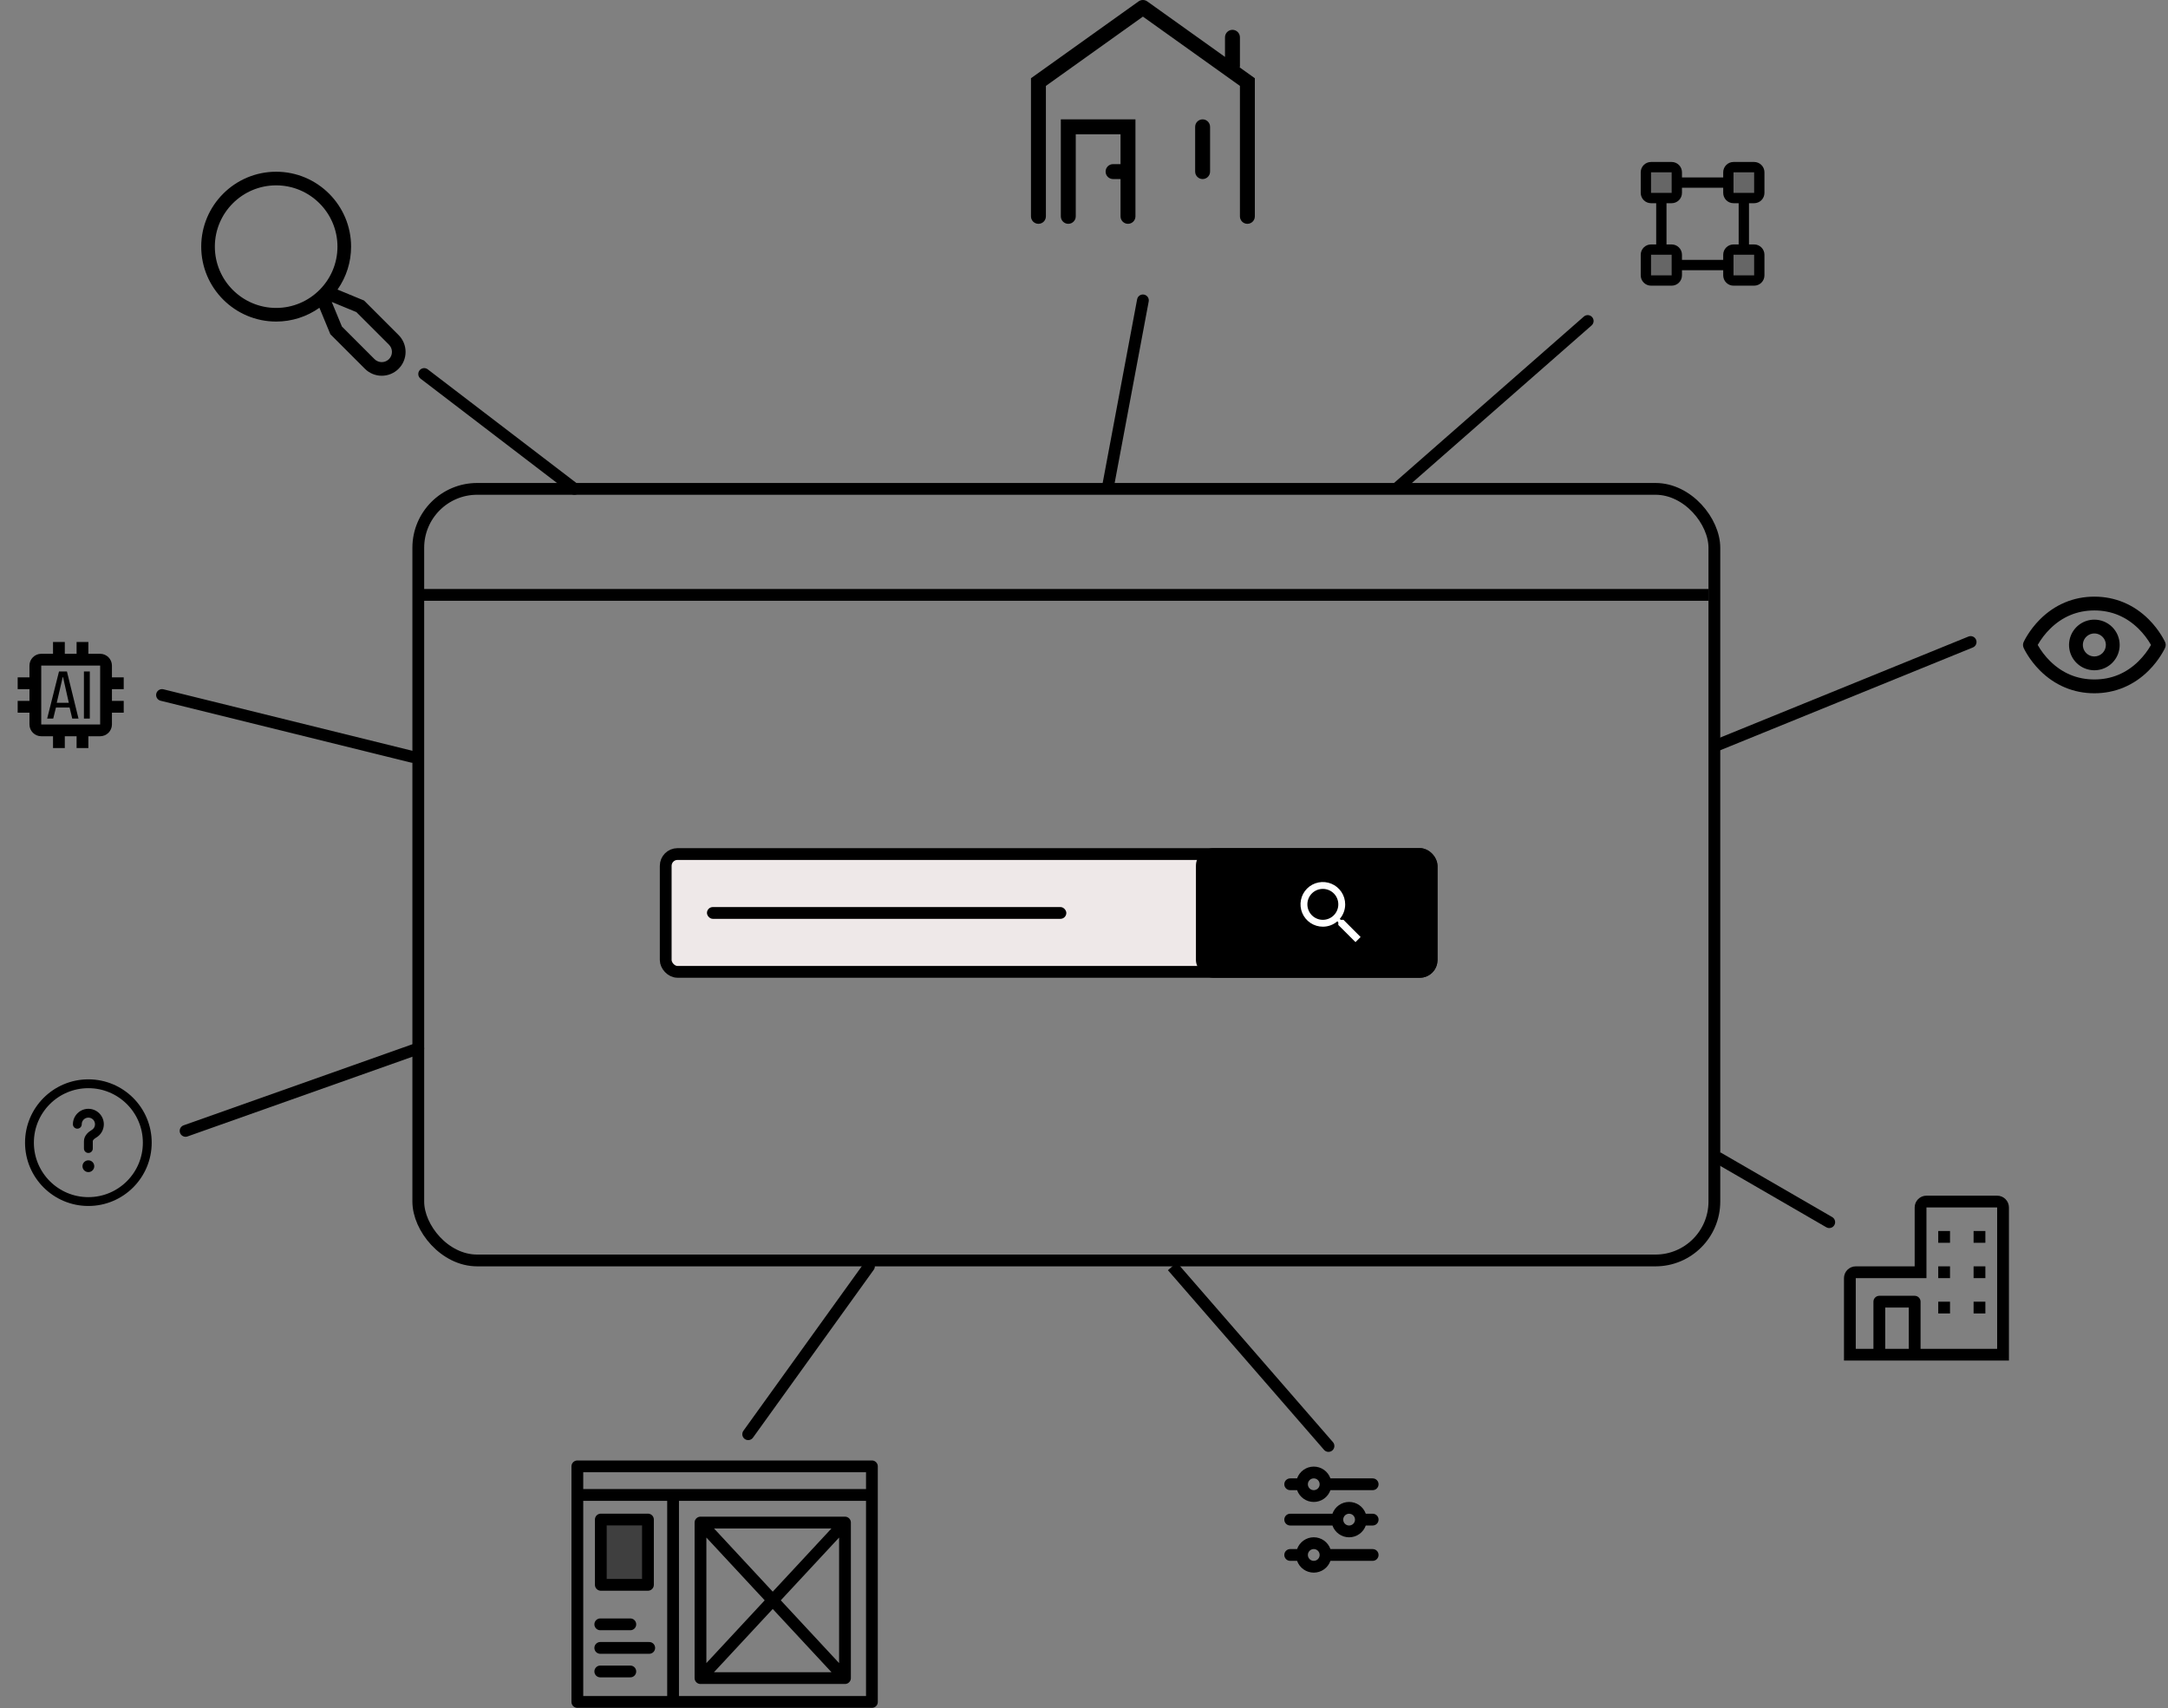 <svg width="368" height="290" viewBox="0 0 368 290" fill="none" xmlns="http://www.w3.org/2000/svg">
<rect x="0" y="0" width="368" height="290" fill="#808080" stroke="none"/>
<rect x="71" y="83" width="220" height="131" rx="10" stroke="black" stroke-width="2"/>
<rect x="113" y="145" width="130" height="20" rx="2" fill="#EEE8E8" stroke="black" stroke-width="2"/>
<rect x="203" y="144" width="41" height="22" rx="3" fill="black"/>
<path d="M228.042 156.167H227.581L227.418 156.009C228.009 155.323 228.334 154.447 228.333 153.542C228.333 152.792 228.111 152.059 227.694 151.435C227.278 150.812 226.686 150.326 225.993 150.039C225.3 149.752 224.537 149.677 223.802 149.823C223.066 149.969 222.391 150.33 221.861 150.861C221.33 151.391 220.969 152.066 220.823 152.802C220.677 153.537 220.752 154.3 221.039 154.993C221.326 155.686 221.812 156.278 222.435 156.694C223.059 157.111 223.792 157.333 224.542 157.333C225.481 157.333 226.344 156.989 227.009 156.418L227.167 156.581V157.042L230.083 159.953L230.953 159.083L228.042 156.167ZM224.542 156.167C223.089 156.167 221.917 154.994 221.917 153.542C221.917 152.089 223.089 150.917 224.542 150.917C225.994 150.917 227.167 152.089 227.167 153.542C227.167 154.994 225.994 156.167 224.542 156.167Z" fill="white"/>
<rect x="120" y="154" width="61" height="2" rx="1" fill="black"/>
<g clip-path="url(#clip0_1676_1157)">
<path d="M176.267 13.933L175.532 12.902L175 13.282V13.933H176.267ZM194 1.266L194.735 0.235C194.52 0.083 194.263 0 194 0C193.737 0 193.48 0.083 193.265 0.235L194 1.266ZM211.733 13.933H213V13.282L212.468 12.902L211.733 13.933ZM181.333 21.533V20.266H180.067V21.533H181.333ZM191.467 21.533H192.733V20.266H191.467V21.533ZM176.267 38C176.966 38 177.533 37.433 177.533 36.733V13.933H175V36.733C175 37.433 175.567 38 176.267 38V38ZM177.001 14.964L194.735 2.297L193.265 0.235L175.532 12.902L177.001 14.964ZM193.265 2.297L210.999 14.964L212.468 12.902L194.735 0.235L193.265 2.297ZM210.467 13.933V36.733C210.467 37.433 211.034 38 211.733 38V38C212.433 38 213 37.433 213 36.733V13.933H210.467ZM181.333 38C182.033 38 182.6 37.433 182.6 36.733V21.533H180.067V36.733C180.067 37.433 180.634 38 181.333 38V38ZM181.333 22.8H191.467V20.266H181.333V22.8ZM190.2 21.533V36.733C190.2 37.433 190.767 38 191.467 38V38C192.166 38 192.733 37.433 192.733 36.733V21.533H190.2ZM187.667 29.133C187.667 29.833 188.234 30.4 188.933 30.4H191.467V27.866H188.933C188.234 27.866 187.667 28.433 187.667 29.133V29.133ZM204.133 20.266C203.434 20.266 202.867 20.834 202.867 21.533V29.133C202.867 29.833 203.434 30.4 204.133 30.4V30.4C204.833 30.4 205.4 29.833 205.4 29.133V21.533C205.4 20.834 204.833 20.266 204.133 20.266V20.266ZM209.2 5.066C208.5 5.066 207.933 5.633 207.933 6.333V11.4H210.467V6.333C210.467 5.633 209.9 5.066 209.2 5.066V5.066Z" fill="black"/>
</g>
<path d="M67.659 56.886L61.799 51.026L57.292 49.164C58.793 47.03 59.597 44.484 59.594 41.875C59.594 34.862 53.888 29.156 46.875 29.156C39.862 29.156 34.156 34.862 34.156 41.875C34.156 48.888 39.862 54.594 46.875 54.594C49.507 54.597 52.074 53.779 54.219 52.254L56.076 56.749L61.935 62.609C62.311 62.985 62.757 63.283 63.248 63.486C63.739 63.69 64.265 63.794 64.797 63.794C65.328 63.794 65.855 63.69 66.346 63.486C66.837 63.283 67.283 62.985 67.658 62.609C68.034 62.233 68.332 61.787 68.536 61.296C68.739 60.805 68.844 60.279 68.844 59.747C68.844 59.216 68.739 58.69 68.536 58.199C68.332 57.708 68.034 57.261 67.659 56.886ZM36.469 41.875C36.469 36.137 41.137 31.469 46.875 31.469C52.613 31.469 57.281 36.137 57.281 41.875C57.281 47.613 52.613 52.281 46.875 52.281C41.137 52.281 36.469 47.613 36.469 41.875ZM66.023 60.974C65.698 61.298 65.257 61.481 64.797 61.481C64.337 61.481 63.896 61.298 63.571 60.974L58.037 55.44L56.31 51.261L60.49 52.987L66.023 58.521C66.348 58.846 66.531 59.288 66.531 59.747C66.531 60.207 66.348 60.648 66.023 60.974Z" fill="black"/>
<path d="M367.511 109.024C367.475 108.945 366.62 107.046 364.73 105.156C362.202 102.632 359.015 101.297 355.5 101.297C351.984 101.297 348.798 102.632 346.272 105.156C344.383 107.046 343.527 108.945 343.488 109.024C343.422 109.174 343.388 109.337 343.388 109.5C343.388 109.664 343.422 109.827 343.488 109.977C343.524 110.057 344.38 111.955 346.27 113.845C348.798 116.369 351.984 117.703 355.5 117.703C359.015 117.703 362.202 116.369 364.726 113.845C366.617 111.955 367.472 110.057 367.509 109.977C367.575 109.827 367.61 109.665 367.61 109.501C367.611 109.337 367.577 109.175 367.511 109.024ZM363.013 112.247C360.917 114.312 358.389 115.359 355.5 115.359C352.61 115.359 350.083 114.312 347.989 112.246C347.165 111.431 346.456 110.507 345.883 109.5C346.457 108.493 347.165 107.57 347.989 106.755C350.084 104.688 352.61 103.641 355.5 103.641C358.389 103.641 360.916 104.688 363.01 106.755C363.834 107.57 364.543 108.493 365.117 109.5C364.543 110.507 363.834 111.431 363.01 112.246L363.013 112.247ZM355.5 105.203C354.65 105.203 353.819 105.455 353.113 105.927C352.406 106.399 351.855 107.071 351.53 107.856C351.205 108.641 351.12 109.505 351.285 110.338C351.451 111.172 351.86 111.937 352.461 112.538C353.062 113.139 353.828 113.549 354.661 113.714C355.495 113.88 356.359 113.795 357.144 113.47C357.929 113.145 358.6 112.594 359.072 111.887C359.545 111.181 359.797 110.35 359.797 109.5C359.795 108.361 359.342 107.269 358.537 106.463C357.731 105.658 356.639 105.204 355.5 105.203ZM355.5 111.453C355.113 111.453 354.736 111.339 354.415 111.124C354.093 110.909 353.843 110.604 353.695 110.247C353.547 109.891 353.509 109.498 353.584 109.119C353.66 108.74 353.846 108.392 354.119 108.119C354.392 107.846 354.74 107.66 355.119 107.584C355.498 107.509 355.89 107.548 356.247 107.696C356.604 107.843 356.909 108.094 357.124 108.415C357.338 108.736 357.453 109.114 357.453 109.5C357.453 110.018 357.247 110.515 356.881 110.881C356.515 111.247 356.018 111.453 355.5 111.453Z" fill="black"/>
<path d="M290 101H71" stroke="black" stroke-width="2"/>
<path d="M21 117V115H19V113C18.998 112.47 18.787 111.962 18.413 111.588C18.038 111.213 17.53 111.002 17 111H15V109H13V111H11V109H9V111H7C6.47 111.002 5.962 111.213 5.588 111.588C5.213 111.962 5.002 112.47 5 113V115H3V117H5V119H3V121H5V123C5.002 123.53 5.213 124.038 5.588 124.412C5.962 124.787 6.47 124.998 7 125H9V127H11V125H13V127H15V125H17C17.53 124.998 18.038 124.787 18.413 124.412C18.787 124.038 18.998 123.53 19 123V121H21V119H19V117H21ZM17 123H7V113H17V123Z" fill="black"/>
<path d="M11.361 114H10.016L8.006 122H9.033L9.497 120.125H11.813L12.265 122H13.327L11.361 114ZM9.632 119.324L10.65 114.95H10.696L11.679 119.324H9.632ZM14.244 114H15.244V122H14.244V114Z" fill="black"/>
<path d="M339 203H327C326.47 203.001 325.961 203.211 325.586 203.586C325.211 203.961 325.001 204.47 325 205V215H315C314.47 215.001 313.961 215.211 313.586 215.586C313.211 215.961 313.001 216.47 313 217V231H341V205C340.999 204.47 340.789 203.961 340.414 203.586C340.039 203.211 339.53 203.001 339 203ZM320 229V222H324V229H320ZM339 229H326V221C326 220.735 325.895 220.48 325.707 220.293C325.52 220.105 325.265 220 325 220H319C318.735 220 318.48 220.105 318.293 220.293C318.105 220.48 318 220.735 318 221V229H315V217H327V205H339V229Z" fill="black"/>
<path d="M329 209H331V211H329V209ZM335 209H337V211H335V209ZM329 215H331V217H329V215ZM335 215H337V217H335V215ZM329 221H331V223H329V221ZM335 221H337V223H335V221Z" fill="black"/>
<path opacity="0.2" d="M298.625 29.25V32.75C298.625 32.982 298.533 33.205 298.369 33.369C298.205 33.533 297.982 33.625 297.75 33.625H294.25C294.018 33.625 293.795 33.533 293.631 33.369C293.467 33.205 293.375 32.982 293.375 32.75V29.25C293.375 29.018 293.467 28.795 293.631 28.631C293.795 28.467 294.018 28.375 294.25 28.375H297.75C297.982 28.375 298.205 28.467 298.369 28.631C298.533 28.795 298.625 29.018 298.625 29.25ZM283.75 28.375H280.25C280.018 28.375 279.795 28.467 279.631 28.631C279.467 28.795 279.375 29.018 279.375 29.25V32.75C279.375 32.982 279.467 33.205 279.631 33.369C279.795 33.533 280.018 33.625 280.25 33.625H283.75C283.982 33.625 284.205 33.533 284.369 33.369C284.533 33.205 284.625 32.982 284.625 32.75V29.25C284.625 29.018 284.533 28.795 284.369 28.631C284.205 28.467 283.982 28.375 283.75 28.375ZM297.75 42.375H294.25C294.018 42.375 293.795 42.467 293.631 42.631C293.467 42.795 293.375 43.018 293.375 43.25V46.75C293.375 46.982 293.467 47.205 293.631 47.369C293.795 47.533 294.018 47.625 294.25 47.625H297.75C297.982 47.625 298.205 47.533 298.369 47.369C298.533 47.205 298.625 46.982 298.625 46.75V43.25C298.625 43.018 298.533 42.795 298.369 42.631C298.205 42.467 297.982 42.375 297.75 42.375ZM283.75 42.375H280.25C280.018 42.375 279.795 42.467 279.631 42.631C279.467 42.795 279.375 43.018 279.375 43.25V46.75C279.375 46.982 279.467 47.205 279.631 47.369C279.795 47.533 280.018 47.625 280.25 47.625H283.75C283.982 47.625 284.205 47.533 284.369 47.369C284.533 47.205 284.625 46.982 284.625 46.75V43.25C284.625 43.018 284.533 42.795 284.369 42.631C284.205 42.467 283.982 42.375 283.75 42.375Z" fill="black"/>
<path d="M297.75 34.5C298.214 34.5 298.659 34.316 298.987 33.987C299.316 33.659 299.5 33.214 299.5 32.75V29.25C299.5 28.786 299.316 28.341 298.987 28.013C298.659 27.684 298.214 27.5 297.75 27.5H294.25C293.786 27.5 293.341 27.684 293.013 28.013C292.684 28.341 292.5 28.786 292.5 29.25V30.125H285.5V29.25C285.5 28.786 285.316 28.341 284.987 28.013C284.659 27.684 284.214 27.5 283.75 27.5H280.25C279.786 27.5 279.341 27.684 279.013 28.013C278.684 28.341 278.5 28.786 278.5 29.25V32.75C278.5 33.214 278.684 33.659 279.013 33.987C279.341 34.316 279.786 34.5 280.25 34.5H281.125V41.5H280.25C279.786 41.5 279.341 41.684 279.013 42.013C278.684 42.341 278.5 42.786 278.5 43.25V46.75C278.5 47.214 278.684 47.659 279.013 47.987C279.341 48.316 279.786 48.5 280.25 48.5H283.75C284.214 48.5 284.659 48.316 284.987 47.987C285.316 47.659 285.5 47.214 285.5 46.75V45.875H292.5V46.75C292.5 47.214 292.684 47.659 293.013 47.987C293.341 48.316 293.786 48.5 294.25 48.5H297.75C298.214 48.5 298.659 48.316 298.987 47.987C299.316 47.659 299.5 47.214 299.5 46.75V43.25C299.5 42.786 299.316 42.341 298.987 42.013C298.659 41.684 298.214 41.5 297.75 41.5H296.875V34.5H297.75ZM294.25 29.25H297.75V32.75H294.25V29.25ZM280.25 29.25H283.75V30.989C283.749 30.996 283.749 31.004 283.75 31.011V32.75H280.25V29.25ZM283.75 46.75H280.25V43.25H283.75V44.989C283.749 44.996 283.749 45.004 283.75 45.011V46.75ZM297.75 46.75H294.25V43.25H297.75V46.75ZM295.125 41.5H294.25C293.786 41.5 293.341 41.684 293.013 42.013C292.684 42.341 292.5 42.786 292.5 43.25V44.125H285.5V43.25C285.5 42.786 285.316 42.341 284.987 42.013C284.659 41.684 284.214 41.5 283.75 41.5H282.875V34.5H283.75C284.214 34.5 284.659 34.316 284.987 33.987C285.316 33.659 285.5 33.214 285.5 32.75V31.875H292.5V32.75C292.5 33.214 292.684 33.659 293.013 33.987C293.341 34.316 293.786 34.5 294.25 34.5H295.125V41.5Z" fill="black"/>
<path d="M223 251C222.735 251 222.48 251.105 222.293 251.293C222.105 251.48 222 251.735 222 252C222 252.265 222.105 252.52 222.293 252.707C222.48 252.895 222.735 253 223 253C223.265 253 223.52 252.895 223.707 252.707C223.895 252.52 224 252.265 224 252C224 251.735 223.895 251.48 223.707 251.293C223.52 251.105 223.265 251 223 251ZM220.17 251C220.377 250.414 220.76 249.907 221.267 249.549C221.773 249.19 222.379 248.998 223 248.998C223.621 248.998 224.227 249.19 224.733 249.549C225.24 249.907 225.623 250.414 225.83 251H233C233.265 251 233.52 251.105 233.707 251.293C233.895 251.48 234 251.735 234 252C234 252.265 233.895 252.52 233.707 252.707C233.52 252.895 233.265 253 233 253H225.83C225.623 253.586 225.24 254.093 224.733 254.451C224.227 254.81 223.621 255.002 223 255.002C222.379 255.002 221.773 254.81 221.267 254.451C220.76 254.093 220.377 253.586 220.17 253H219C218.735 253 218.48 252.895 218.293 252.707C218.105 252.52 218 252.265 218 252C218 251.735 218.105 251.48 218.293 251.293C218.48 251.105 218.735 251 219 251H220.17ZM229 257C228.735 257 228.48 257.105 228.293 257.293C228.105 257.48 228 257.735 228 258C228 258.265 228.105 258.52 228.293 258.707C228.48 258.895 228.735 259 229 259C229.265 259 229.52 258.895 229.707 258.707C229.895 258.52 230 258.265 230 258C230 257.735 229.895 257.48 229.707 257.293C229.52 257.105 229.265 257 229 257ZM226.17 257C226.377 256.414 226.76 255.907 227.267 255.549C227.773 255.19 228.379 254.998 229 254.998C229.621 254.998 230.227 255.19 230.733 255.549C231.24 255.907 231.623 256.414 231.83 257H233C233.265 257 233.52 257.105 233.707 257.293C233.895 257.48 234 257.735 234 258C234 258.265 233.895 258.52 233.707 258.707C233.52 258.895 233.265 259 233 259H231.83C231.623 259.586 231.24 260.093 230.733 260.451C230.227 260.81 229.621 261.002 229 261.002C228.379 261.002 227.773 260.81 227.267 260.451C226.76 260.093 226.377 259.586 226.17 259H219C218.735 259 218.48 258.895 218.293 258.707C218.105 258.52 218 258.265 218 258C218 257.735 218.105 257.48 218.293 257.293C218.48 257.105 218.735 257 219 257H226.17ZM223 263C222.735 263 222.48 263.105 222.293 263.293C222.105 263.48 222 263.735 222 264C222 264.265 222.105 264.52 222.293 264.707C222.48 264.895 222.735 265 223 265C223.265 265 223.52 264.895 223.707 264.707C223.895 264.52 224 264.265 224 264C224 263.735 223.895 263.48 223.707 263.293C223.52 263.105 223.265 263 223 263ZM220.17 263C220.377 262.414 220.76 261.907 221.267 261.549C221.773 261.19 222.379 260.998 223 260.998C223.621 260.998 224.227 261.19 224.733 261.549C225.24 261.907 225.623 262.414 225.83 263H233C233.265 263 233.52 263.105 233.707 263.293C233.895 263.48 234 263.735 234 264C234 264.265 233.895 264.52 233.707 264.707C233.52 264.895 233.265 265 233 265H225.83C225.623 265.586 225.24 266.093 224.733 266.451C224.227 266.81 223.621 267.002 223 267.002C222.379 267.002 221.773 266.81 221.267 266.451C220.76 266.093 220.377 265.586 220.17 265H219C218.735 265 218.48 264.895 218.293 264.707C218.105 264.52 218 264.265 218 264C218 263.735 218.105 263.48 218.293 263.293C218.48 263.105 218.735 263 219 263H220.17Z" fill="black"/>
<path d="M101.984 257.988H109.984V269.071H101.984V257.988Z" fill="#3F3F3F"/>
<path d="M99.058 253.813H147.126M114.25 288.324V253.813M98 248.959H148V288.957H98V248.959Z" stroke="black" stroke-width="2" stroke-miterlimit="10" stroke-linecap="round" stroke-linejoin="round"/>
<path d="M143.43 284.905H118.902M143.43 284.905V272.472V258.5M143.43 284.905L118.902 258.5M118.902 284.905V258.5M118.902 284.905L143.43 258.5M118.902 258.5H143.43M101.893 275.78H106.991M101.893 279.78H110.201M101.893 283.78H106.991M101.984 257.988H109.984V269.071H101.984V257.988Z" stroke="black" stroke-width="2" stroke-miterlimit="10" stroke-linecap="round" stroke-linejoin="round"/>
<path d="M15 204C20.523 204 25 199.523 25 194C25 188.477 20.523 184 15 184C9.477 184 5 188.477 5 194C5 199.523 9.477 204 15 204Z" stroke="black" stroke-width="1.5"/>
<path d="M13.125 190.875C13.125 190.547 13.211 190.224 13.375 189.94C13.539 189.655 13.775 189.419 14.059 189.254C14.343 189.089 14.665 189.002 14.993 189C15.322 188.999 15.645 189.084 15.93 189.247C16.215 189.41 16.452 189.645 16.618 189.928C16.784 190.212 16.873 190.534 16.875 190.862C16.877 191.19 16.793 191.514 16.632 191.799C16.47 192.085 16.236 192.323 15.953 192.49C15.478 192.771 15 193.198 15 193.75V195" stroke="black" stroke-width="1.5" stroke-linecap="round"/>
<path d="M15 199C15.552 199 16 198.552 16 198C16 197.448 15.552 197 15 197C14.448 197 14 197.448 14 198C14 198.552 14.448 199 15 199Z" fill="black"/>
<path d="M194.983 51.184C195.085 50.642 194.727 50.119 194.184 50.017C193.641 49.915 193.119 50.273 193.017 50.816L194.983 51.184ZM193.017 50.816L187.017 82.816L188.983 83.184L194.983 51.184L193.017 50.816Z" fill="black"/>
<path d="M72 63.5L97.5 83" stroke="black" stroke-width="2" stroke-linecap="round"/>
<path d="M27.5 118L70 128.5" stroke="black" stroke-width="2" stroke-linecap="round"/>
<path d="M31.5 192L71 178" stroke="black" stroke-width="2" stroke-linecap="round"/>
<path d="M224.745 246.156C225.107 246.573 225.739 246.617 226.156 246.255C226.573 245.893 226.617 245.261 226.255 244.844L224.745 246.156ZM198.245 215.656L224.745 246.156L226.255 244.844L199.755 214.344L198.245 215.656Z" fill="black"/>
<path d="M147.5 215L127 243.5" stroke="black" stroke-width="2" stroke-linecap="round"/>
<path d="M309.999 208.365C310.477 208.642 311.089 208.479 311.365 208.001C311.642 207.523 311.479 206.911 311.001 206.635L309.999 208.365ZM311.001 206.635L292.001 195.635L290.999 197.365L309.999 208.365L311.001 206.635Z" fill="black"/>
<path d="M334.877 109.926C335.388 109.718 335.634 109.135 335.426 108.623C335.218 108.112 334.635 107.866 334.123 108.074L334.877 109.926ZM334.123 108.074L291.123 125.574L291.877 127.426L334.877 109.926L334.123 108.074Z" fill="black"/>
<path d="M270.159 55.252C270.575 54.888 270.616 54.256 270.252 53.841C269.888 53.425 269.256 53.384 268.841 53.748L270.159 55.252ZM237.659 83.752L270.159 55.252L268.841 53.748L236.341 82.248L237.659 83.752Z" fill="black"/>
<defs>
<clipPath id="clip0_1676_1157">
<rect width="38" height="38" fill="white" transform="translate(175)"/>
</clipPath>
</defs>
</svg>
